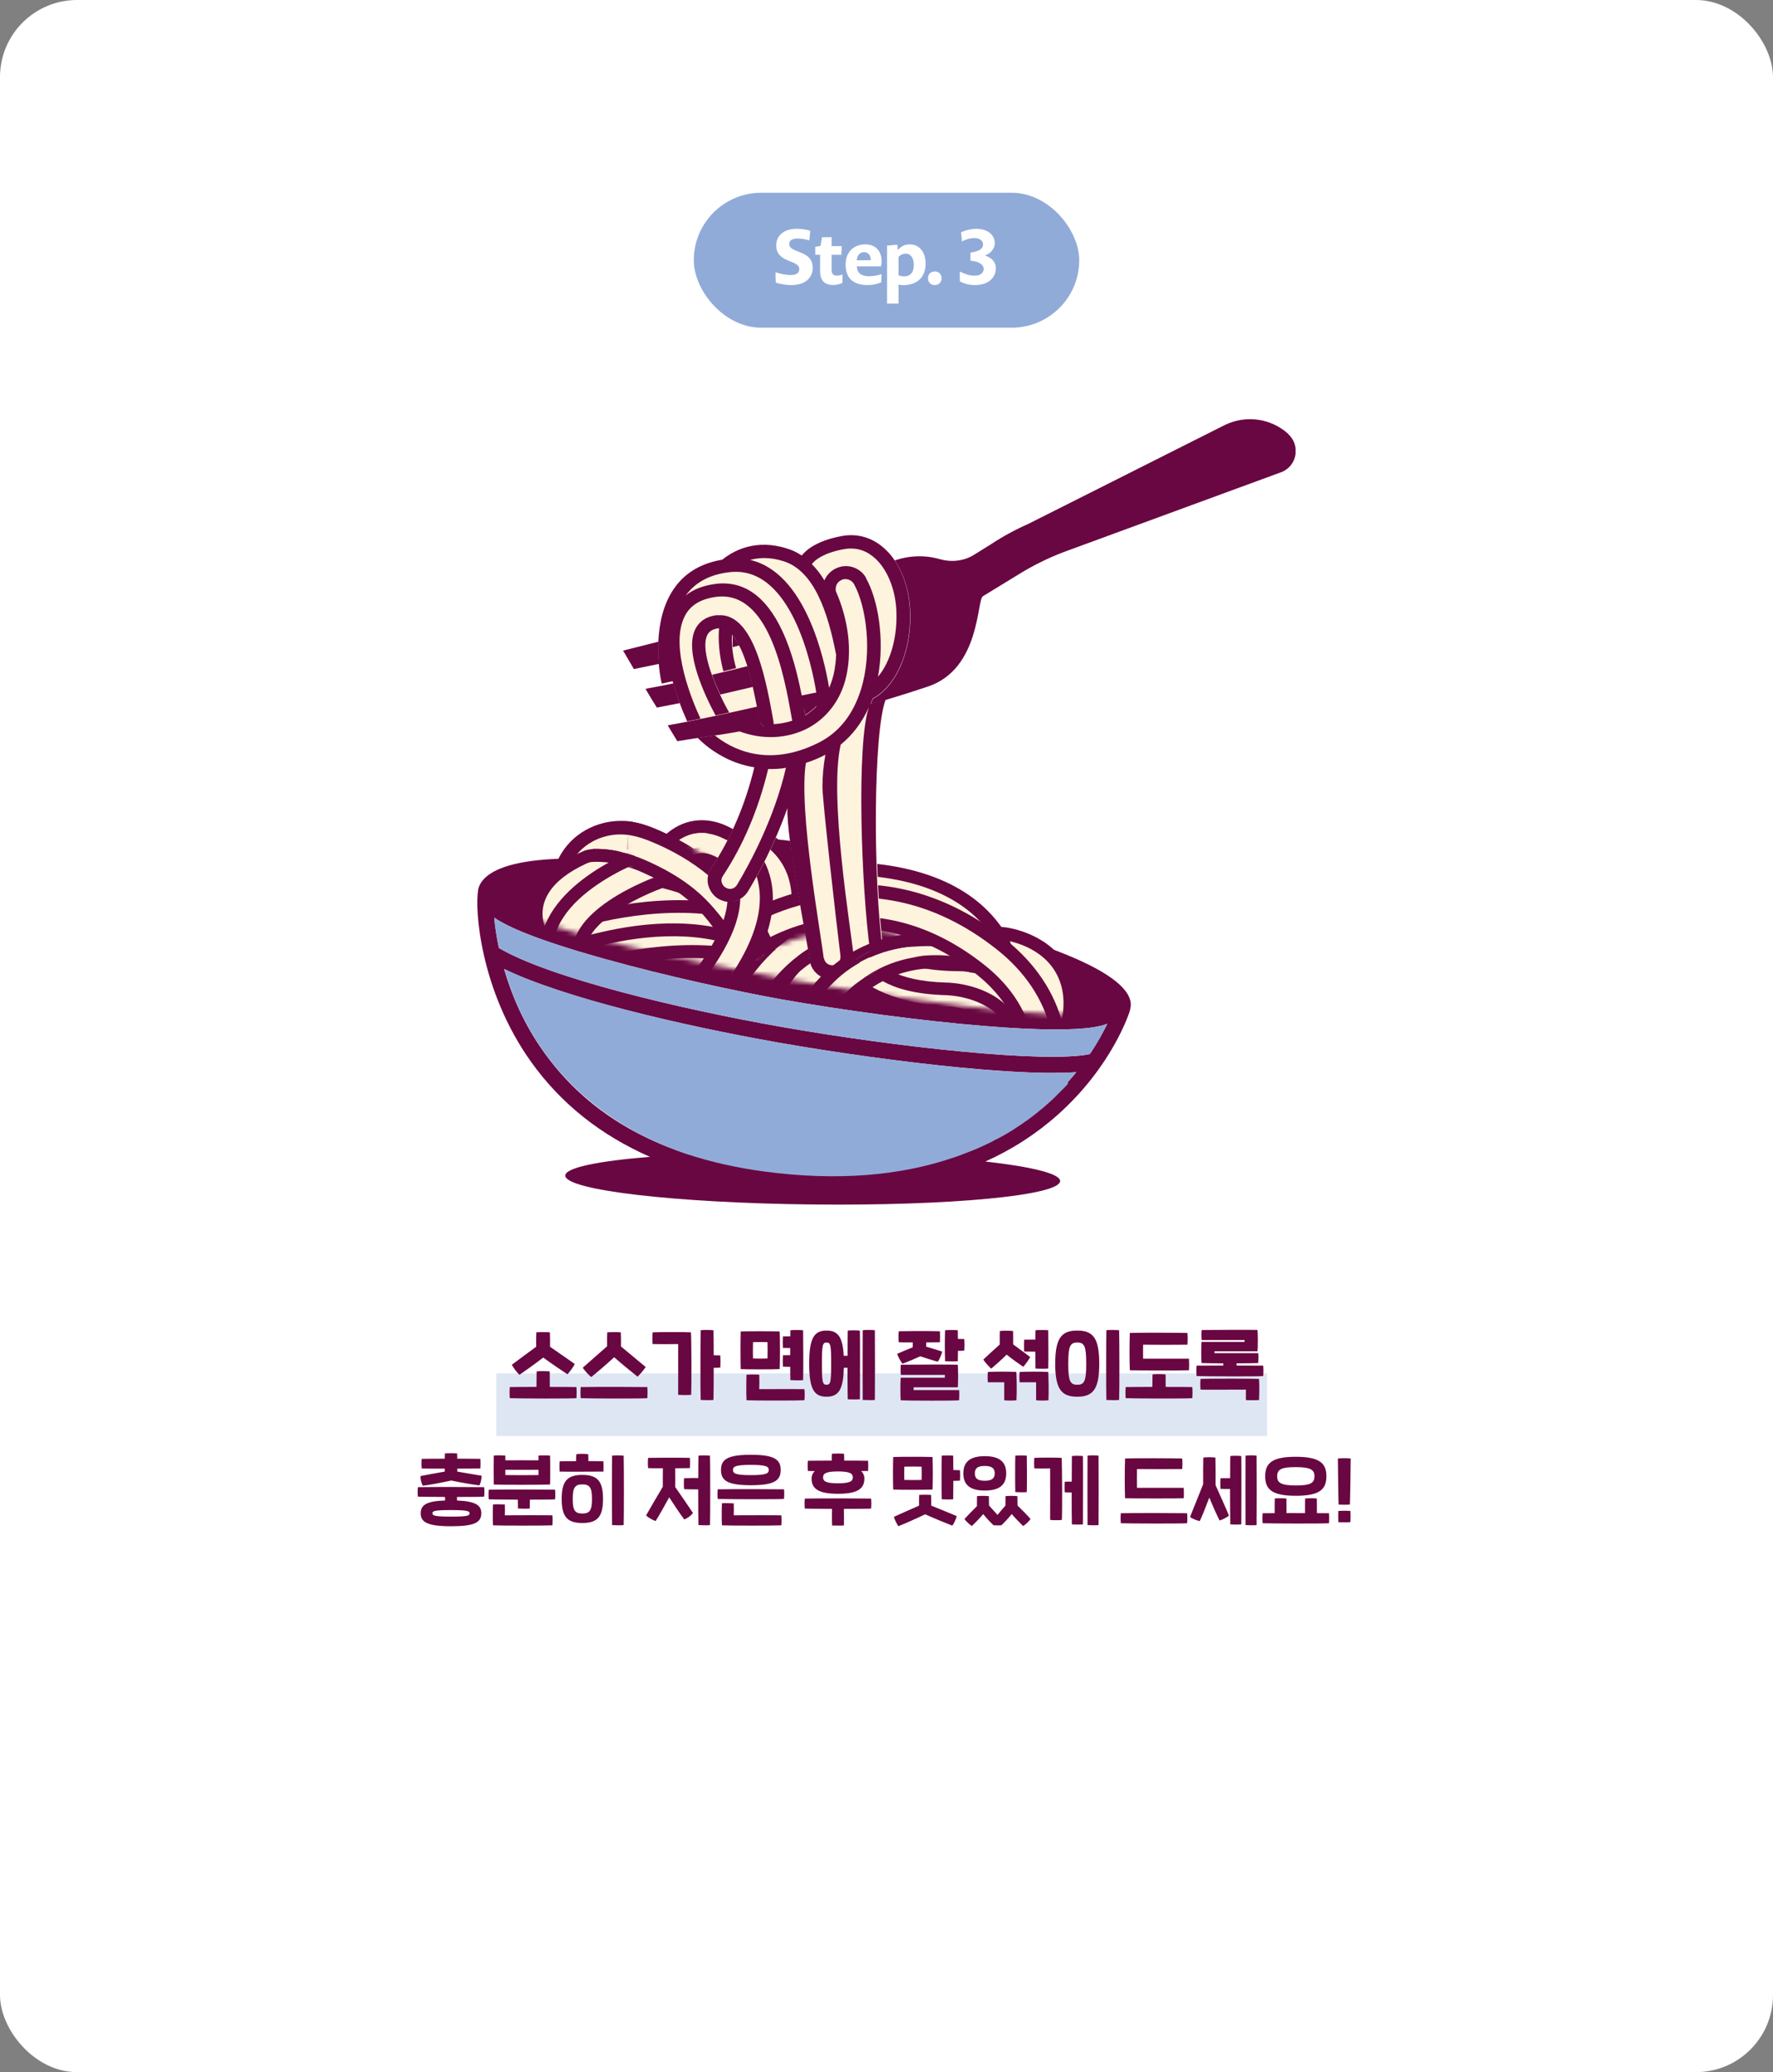 <?xml version="1.0" encoding="UTF-8"?> <svg xmlns="http://www.w3.org/2000/svg" width="368" height="430" viewBox="0 0 368 430" fill="none"><rect x="0" y="0" width="368" height="430" fill="#808080" stroke="none"/><rect width="368" height="430" rx="16" fill="white"></rect><rect x="144" y="40" width="80" height="28" rx="14" fill="#91ABD8"></rect><path d="M168.687 55.592C168.687 57.144 167.663 59.16 164.239 59.16C163.359 59.16 162.031 59.016 161.007 58.616L160.959 56.504C162.383 56.936 163.343 57.08 164.143 57.08C165.503 57.08 165.887 56.456 165.887 55.848C165.887 55.352 165.695 54.952 164.591 54.472L163.839 54.168C161.599 53.32 161.103 52.2 161.103 50.888C161.119 49.144 162.415 47.48 165.359 47.48C166.143 47.48 167.215 47.576 168.175 47.88L167.983 49.88C166.927 49.592 166.127 49.496 165.567 49.496C164.239 49.496 163.807 50.008 163.807 50.632C163.807 51.16 164.031 51.544 165.343 52.072L166.095 52.376C168.207 53.16 168.687 54.328 168.687 55.592ZM174.845 58.728C174.221 59 173.517 59.144 172.973 59.144C171.501 59.144 170.221 58.584 170.221 56.232V52.872H169.213V51.208L170.301 51.032L170.621 49.24L172.605 49.208V51.064H174.717L174.621 52.872H172.605V55.976C172.605 56.92 173.021 57.192 173.677 57.192C173.965 57.192 174.317 57.16 174.877 56.968L174.845 58.728ZM182.908 58.584C182.044 58.968 181.004 59.16 180.108 59.16C176.716 59.16 175.516 57.368 175.516 54.888C175.516 52.424 177.084 50.712 179.612 50.712C181.676 50.712 182.988 52.04 182.988 54.28C182.988 54.552 182.956 54.904 182.86 55.272H177.852C177.868 56.6 178.716 57.32 180.348 57.32C181.1 57.32 181.932 57.224 182.988 56.904L182.908 58.584ZM180.748 53.992C180.748 52.92 180.156 52.328 179.324 52.328C178.572 52.328 177.9 52.888 177.836 54.024L180.748 53.992ZM192.117 54.696C192.117 57.336 190.581 59.176 187.381 59.176C187.061 59.176 186.757 59.128 186.501 59.048V63H184.117V50.968L186.261 50.776L186.325 51.912C187.125 51 187.925 50.712 188.821 50.712C190.677 50.712 192.117 52.136 192.117 54.696ZM189.669 55.032C189.669 53.32 188.869 52.632 188.021 52.632C187.509 52.632 186.981 52.808 186.501 53.304V57.128C186.917 57.288 187.349 57.352 187.717 57.352C188.933 57.352 189.669 56.504 189.669 55.032ZM195.428 57.768C195.428 58.568 194.868 59.16 194.004 59.16C193.172 59.16 192.612 58.552 192.612 57.72C192.612 56.92 193.156 56.328 194.036 56.328C194.868 56.328 195.428 56.92 195.428 57.768ZM206.699 55.688C206.699 57.384 205.371 59.16 202.395 59.16C201.275 59.16 200.155 58.92 199.227 58.376L199.211 56.328C200.363 56.952 201.371 57.208 202.331 57.208C203.547 57.208 204.171 56.568 204.171 55.816C204.171 55.112 203.563 54.296 201.435 54.088V52.408C203.483 52.184 204.043 51.432 204.043 50.728C204.043 50.024 203.435 49.4 202.187 49.4C201.499 49.4 200.683 49.592 199.659 50.088L199.483 48.2C200.587 47.704 201.659 47.48 202.603 47.48C205.227 47.48 206.475 48.936 206.475 50.456C206.475 51.256 206.027 52.408 204.443 53.032C206.123 53.544 206.699 54.632 206.699 55.688Z" fill="white"></path><rect width="180" height="180" transform="translate(94 78)" fill="white"></rect><g clip-path="url(#clip0_0_7472)"><path d="M234.535 208.865C234.74 206.919 231.871 197.954 168.607 185.609C99.914 172.29 99.555 184.123 99.555 184.123C99.402 184.328 99.299 184.533 99.248 184.789C98.531 188.273 99.504 205.382 110.261 220.391C116.408 228.997 124.656 235.554 134.901 240.062C124.144 240.933 117.331 242.316 117.331 243.955C117.331 246.977 140.28 249.641 168.607 249.948C196.986 250.256 219.987 248.104 220.038 245.082C220.038 243.545 214.096 242.111 204.517 241.035C210.1 238.525 215.172 235.247 219.628 231.251C230.847 221.211 234.33 210.3 234.484 209.839C234.586 209.531 234.586 209.224 234.484 208.917L234.535 208.865ZM226.134 218.752C217.016 220.647 186.127 217.318 162.051 213.066C141.407 209.429 114.155 202.975 103.551 196.725C103.039 194.317 102.731 192.166 102.578 190.424C105.241 192.268 111.183 194.983 125.271 198.928C138.794 202.718 153.445 205.792 161.897 207.329C175.216 209.685 191.249 211.837 203.748 212.861C210.356 213.425 215.376 213.629 219.167 213.629C225.314 213.629 228.285 213.066 229.822 212.451C229.002 214.142 227.824 216.344 226.185 218.752H226.134ZM217.272 228.895C211.535 233.966 204.773 237.808 197.089 240.318C188.944 239.652 179.211 239.191 168.71 239.089C159.284 238.986 150.474 239.14 142.892 239.55C130.086 235.4 120.046 228.331 112.976 218.445C108.725 212.554 106.163 206.407 104.627 201.079C116.921 207.073 141.253 212.759 161.487 216.344C173.423 218.445 187.51 220.391 199.138 221.518C205.183 222.082 212.354 222.645 218.245 222.645C220.089 222.645 221.831 222.594 223.368 222.492C221.677 224.592 219.628 226.794 217.272 228.895Z" fill="#690742"></path><path d="M226.134 218.752C217.016 220.647 186.127 217.318 162.051 213.066C141.407 209.429 114.155 202.975 103.551 196.725C103.039 194.317 102.732 192.166 102.578 190.424C105.242 192.268 111.184 194.983 125.271 198.928C138.795 202.718 153.445 205.792 161.897 207.329C175.216 209.685 191.25 211.837 203.749 212.861C210.357 213.425 215.377 213.63 219.168 213.63C225.315 213.63 228.286 213.066 229.823 212.451C229.003 214.142 227.825 216.344 226.186 218.752H226.134Z" fill="#91ABD8"></path><path d="M221.525 224.694C221.935 224.233 222.294 223.823 222.704 223.362C222.96 223.055 223.216 222.799 223.421 222.491C221.884 222.594 220.142 222.645 218.298 222.645C212.356 222.645 205.184 222.133 199.191 221.518C187.563 220.391 173.476 218.445 161.54 216.344C141.306 212.759 116.974 207.021 104.68 201.079C106.216 206.458 108.778 212.554 113.029 218.445C114.259 220.186 115.591 221.774 117.025 223.362C117.025 223.362 117.128 223.465 117.179 223.516C118.306 224.745 119.535 225.924 120.765 227.051C120.969 227.204 121.174 227.409 121.379 227.563C121.789 227.921 122.25 228.331 122.711 228.69C122.967 228.895 123.223 229.1 123.479 229.304C123.889 229.612 124.299 229.97 124.76 230.278C125.016 230.483 125.272 230.688 125.58 230.892C126.041 231.2 126.502 231.507 126.912 231.814C127.168 231.968 127.424 232.173 127.68 232.327C128.346 232.737 128.961 233.146 129.627 233.556C129.883 233.71 130.088 233.812 130.344 233.966C130.907 234.273 131.471 234.632 132.034 234.939C132.342 235.093 132.7 235.298 133.007 235.452C133.468 235.656 133.93 235.913 134.339 236.117C134.698 236.271 135.056 236.476 135.466 236.63C135.927 236.835 136.337 237.04 136.798 237.244C137.157 237.398 137.567 237.552 137.976 237.757C138.437 237.962 138.898 238.115 139.411 238.32C139.769 238.474 140.179 238.627 140.538 238.781C141.204 239.037 141.87 239.242 142.587 239.498C147.556 241.138 152.985 242.367 158.825 243.135C173.578 245.082 186.794 244.057 198.064 240.164C198.32 240.062 198.576 240.011 198.832 239.908C199.089 239.806 199.396 239.703 199.652 239.601C199.908 239.498 200.164 239.396 200.42 239.293C200.677 239.191 200.933 239.089 201.24 238.986C201.496 238.884 201.752 238.781 202.008 238.679C202.265 238.576 202.521 238.474 202.777 238.371C203.084 238.218 203.392 238.115 203.699 237.962C204.006 237.808 204.365 237.654 204.672 237.501C204.979 237.347 205.338 237.193 205.645 237.04C205.85 236.937 206.055 236.835 206.311 236.681C206.567 236.527 206.875 236.374 207.131 236.271C207.336 236.169 207.541 236.015 207.797 235.913C208.053 235.759 208.36 235.605 208.617 235.452C208.821 235.349 209.026 235.195 209.231 235.093C209.539 234.888 209.846 234.734 210.153 234.529C210.307 234.427 210.461 234.325 210.614 234.222C211.075 233.915 211.485 233.659 211.946 233.351C212.1 233.249 212.202 233.198 212.305 233.095C212.612 232.89 212.919 232.634 213.278 232.429C213.432 232.327 213.585 232.173 213.739 232.071C214.046 231.866 214.303 231.661 214.559 231.456C214.712 231.353 214.866 231.2 215.02 231.097C215.327 230.892 215.583 230.636 215.891 230.38C216.044 230.278 216.147 230.175 216.3 230.073C216.71 229.714 217.12 229.356 217.53 228.997C217.991 228.587 218.452 228.177 218.913 227.716C218.964 227.665 219.067 227.614 219.118 227.512C219.528 227.102 219.937 226.692 220.347 226.282C220.398 226.231 220.45 226.18 220.552 226.077C220.962 225.667 221.372 225.258 221.73 224.797C221.73 224.797 221.73 224.797 221.782 224.745L221.525 224.694Z" fill="#91ABD8"></path><path d="M223.317 212.041C198.472 212.041 138.999 200.823 116.307 194.164C100.785 189.605 98.941 186.941 99.248 184.789C99.248 184.789 99.248 183.406 100.888 181.972C105.498 177.925 121.019 175.056 168.557 184.277C208.666 192.063 231.411 199.901 234.382 206.97C234.996 208.404 234.587 209.429 234.382 209.787C233.511 211.375 229.515 212.093 223.368 212.093L223.317 212.041ZM119.329 180.947C108.879 180.947 104.73 182.587 103.142 183.765C102.168 184.482 102.066 184.994 102.066 184.994C102.168 185.353 103.807 188.375 127.781 194.317C167.327 204.101 227.312 212.195 231.872 208.456C231.872 208.353 231.872 208.046 231.513 207.585C229.618 204.767 219.68 197.083 168.044 187.043C144.327 182.433 129.113 180.999 119.38 180.999L119.329 180.947Z" fill="#690742"></path><mask id="mask0_0_7472" style="mask-type:luminance" maskUnits="userSpaceOnUse" x="100" y="164" width="134" height="47"><path d="M233.1 209.071C229.514 216.857 99.35 194.42 100.63 184.943C100.63 184.943 104.37 154.208 172.756 167.527C243.96 181.358 233.151 209.071 233.151 209.071H233.1Z" fill="white"></path></mask><g mask="url(#mask0_0_7472)"><path d="M139.921 182.895C139.101 182.895 138.23 182.69 137.462 182.177C135.31 180.846 134.593 178.028 135.874 175.877C136.13 175.467 138.538 171.625 143.148 170.498C145.351 169.986 148.783 169.883 152.83 172.496C155.032 173.879 155.647 176.799 154.264 178.95C152.881 181.153 149.961 181.768 147.809 180.385C146.887 179.821 145.197 178.745 143.865 180.743C142.943 182.126 141.406 182.895 139.87 182.895H139.921Z" fill="#690742"></path><path d="M139.921 180.333C139.563 180.333 139.204 180.231 138.846 180.026C137.872 179.462 137.565 178.182 138.128 177.209C138.333 176.85 140.178 173.93 143.763 173.059C146.222 172.496 148.835 173.059 151.447 174.699C152.42 175.313 152.677 176.594 152.062 177.516C151.447 178.489 150.167 178.745 149.193 178.131C147.554 177.055 146.017 176.696 144.737 177.004C142.79 177.465 141.663 179.258 141.663 179.258C141.253 179.872 140.587 180.231 139.921 180.231V180.333Z" fill="#FEF3DD"></path><path d="M157.235 205.229C155.237 205.229 153.393 203.948 152.778 201.95C151.497 198.006 149.346 193.959 146.99 191.091C145.965 189.81 144.889 188.632 143.711 187.556C141.047 185.097 137.82 183.048 133.927 181.307C132.288 180.538 130.392 179.77 128.907 179.77C127.934 179.77 127.012 180.026 126.192 180.436C124.604 181.307 123.733 183.048 123.836 184.995C123.989 187.556 122.043 189.81 119.43 189.964C116.869 190.117 114.615 188.171 114.461 185.558C114.103 180.026 116.818 174.903 121.582 172.24C123.784 171.01 126.294 170.344 128.856 170.344C132.185 170.344 135.156 171.574 137.718 172.752C142.533 174.955 146.529 177.516 149.961 180.641C151.497 182.075 152.932 183.56 154.212 185.148C157.286 188.837 160.052 193.959 161.691 199.082C162.46 201.541 161.128 204.204 158.669 204.973C158.208 205.126 157.696 205.178 157.235 205.178V205.229Z" fill="#690742"></path><path d="M157.236 202.565C156.365 202.565 155.597 202.001 155.289 201.182C153.957 196.93 151.601 192.525 148.988 189.451C147.913 188.119 146.735 186.839 145.454 185.66C142.585 183.048 139.102 180.845 134.953 178.95C132.955 178.028 130.855 177.157 128.857 177.157C127.422 177.157 126.039 177.516 124.861 178.182C122.402 179.565 120.968 182.28 121.173 185.251C121.224 186.378 120.405 187.351 119.278 187.402C118.202 187.556 117.229 186.634 117.126 185.507C116.819 180.999 119.021 176.85 122.863 174.698C124.656 173.674 126.91 173.11 128.908 173.161C131.674 173.161 134.389 174.288 136.694 175.313C141.253 177.362 145.044 179.821 148.271 182.741C149.706 184.072 151.037 185.456 152.216 186.941C155.136 190.424 157.697 195.24 159.234 200.004C159.592 201.079 158.977 202.206 157.902 202.565C157.697 202.616 157.492 202.667 157.287 202.667L157.236 202.565Z" fill="#FEF3DD"></path><path d="M136.591 217.574C134.132 217.574 131.571 217.523 128.959 217.42C126.346 217.318 124.348 215.115 124.451 212.554C124.553 209.993 126.705 208.046 129.317 208.046C153.444 209.019 165.021 205.075 170.503 201.592C173.166 199.901 174.652 196.93 174.447 193.652C174.242 190.271 172.398 187.351 169.427 185.865C151.395 176.952 121.326 195.444 111.235 203.333C109.186 204.921 106.266 204.563 104.626 202.514C103.038 200.465 103.397 197.545 105.446 195.906C107.136 194.625 146.631 164.094 173.576 177.464C179.518 180.384 183.463 186.429 183.821 193.139C184.18 199.85 181.106 205.946 175.574 209.48C167.173 214.859 154.059 217.574 136.591 217.574Z" fill="#690742"></path><path d="M136.641 214.91C134.182 214.91 131.672 214.859 129.059 214.757C127.932 214.757 127.062 213.783 127.113 212.657C127.113 211.53 128.24 210.71 129.213 210.71C149.191 211.53 163.534 209.224 171.935 203.846C175.419 201.643 177.365 197.75 177.109 193.498C176.853 189.144 174.445 185.404 170.603 183.458C147.398 171.983 109.952 200.875 109.594 201.182C108.723 201.899 107.442 201.694 106.776 200.823C106.11 199.953 106.264 198.672 107.135 198.006C108.774 196.725 146.988 167.219 172.448 179.821C177.621 182.382 180.9 187.402 181.207 193.242C181.514 198.979 178.902 204.204 174.189 207.227C166.198 212.349 153.648 214.91 136.692 214.91H136.641Z" fill="#FEF3DD"></path><path d="M153.394 196.162C152.626 196.162 151.909 195.752 151.55 195.035C146.172 184.533 124.554 185.814 124.35 185.814C123.274 185.814 122.249 185.046 122.147 183.867C122.096 182.741 122.915 181.767 124.042 181.665C125.015 181.665 148.579 180.179 155.187 193.088C155.7 194.113 155.29 195.342 154.317 195.854C154.009 196.008 153.702 196.059 153.394 196.059V196.162Z" fill="#FEF3DD"></path><path d="M148.27 199.184C147.246 199.184 146.17 198.826 145.299 198.109C135.976 190.476 120.506 192.679 120.353 192.679C117.791 193.089 115.384 191.347 114.974 188.786C114.564 186.224 116.306 183.817 118.867 183.407C119.687 183.304 138.486 180.436 151.19 190.835C153.188 192.474 153.495 195.445 151.856 197.443C150.934 198.57 149.602 199.184 148.219 199.184H148.27Z" fill="#690742"></path><path d="M153.392 198.774C151.702 198.774 150.062 197.852 149.192 196.213C145.401 188.836 129.675 188.068 124.501 188.427C121.991 188.529 119.686 186.634 119.532 184.072C119.378 181.511 121.325 179.257 123.886 179.104C126.55 178.95 150.319 177.772 157.541 191.961C158.72 194.266 157.798 197.084 155.492 198.262C154.826 198.621 154.058 198.774 153.341 198.774H153.392Z" fill="#690742"></path><path d="M148.27 199.184C147.246 199.184 146.17 198.826 145.299 198.109C135.976 190.476 120.506 192.679 120.353 192.679C117.791 193.089 115.384 191.347 114.974 188.786C114.564 186.224 116.306 183.817 118.867 183.407C119.687 183.304 138.486 180.436 151.19 190.835C153.188 192.474 153.495 195.445 151.856 197.443C150.934 198.57 149.602 199.184 148.219 199.184H148.27Z" fill="#FEF3DD"></path><path d="M217.168 219.982C216.605 219.982 216.041 219.879 215.529 219.674C213.122 218.752 211.892 216.037 212.814 213.63C213.788 211.017 214.658 207.38 213.224 205.024C211.738 202.668 208.204 201.797 206.923 201.643C198.573 200.414 193.144 197.801 190.531 193.805C188.789 191.091 188.687 188.273 189.199 186.531C189.916 184.021 192.478 182.587 194.988 183.304C197.293 183.97 198.727 186.275 198.317 188.58C198.573 189.195 200.674 191.295 208.05 192.371C208.716 192.371 216.963 193.344 221.164 200.004C223.981 204.512 224.135 210.249 221.625 216.959C220.908 218.855 219.115 219.982 217.22 219.982H217.168Z" fill="#690742"></path><path d="M217.168 217.318C217.168 217.318 216.707 217.318 216.451 217.165C215.427 216.755 214.863 215.628 215.273 214.552C217.015 209.891 217.066 206.202 215.427 203.59C212.917 199.594 207.179 199.031 207.128 198.979C199.7 197.904 194.885 195.65 192.734 192.32C191.043 189.759 191.658 187.454 191.709 187.198C192.017 186.122 193.144 185.507 194.219 185.814C195.295 186.122 195.91 187.198 195.654 188.273C195.654 188.376 195.5 189.195 196.268 190.271C197.139 191.552 199.803 193.806 207.692 194.984C207.896 194.984 215.324 195.701 218.91 201.438C221.266 205.229 221.369 210.095 219.115 215.986C218.808 216.806 218.039 217.267 217.22 217.267L217.168 217.318Z" fill="#FEF3DD"></path><path d="M104.319 205.383C102.629 205.383 100.989 204.461 100.17 202.873C98.992 200.567 99.862 197.75 102.116 196.521C103.602 195.752 138.896 177.516 166.302 193.037C168.556 194.318 169.324 197.186 168.095 199.44C166.814 201.694 163.946 202.514 161.692 201.233C138.794 188.273 106.778 204.717 106.47 204.87C105.753 205.229 105.036 205.383 104.319 205.383Z" fill="#690742"></path><path d="M104.317 202.667C103.6 202.667 102.883 202.258 102.524 201.592C102.012 200.618 102.371 199.389 103.395 198.877C104.83 198.108 138.895 180.538 165.02 195.342C165.993 195.906 166.352 197.135 165.788 198.108C165.225 199.082 163.995 199.389 163.022 198.877C138.792 185.148 105.598 202.309 105.239 202.463C104.932 202.616 104.625 202.667 104.317 202.667Z" fill="#FEF3DD"></path><path d="M109.133 208.661C106.982 208.661 105.035 207.175 104.574 204.973C104.165 203.128 104.933 201.233 106.418 200.157C108.98 198.313 138.947 184.533 159.027 196.367C161.281 197.698 161.998 200.567 160.666 202.77C159.335 204.973 156.466 205.741 154.263 204.409C138.537 195.137 113.488 206.97 111.746 207.841C111.234 208.148 110.67 208.405 110.055 208.507C109.748 208.558 109.441 208.61 109.185 208.61L109.133 208.661Z" fill="#690742"></path><path d="M109.134 205.997C108.212 205.997 107.392 205.331 107.187 204.409C107.034 203.641 107.341 202.77 108.007 202.309C110.107 200.772 138.947 187.607 157.696 198.672C158.669 199.235 158.976 200.465 158.413 201.438C157.85 202.411 156.62 202.719 155.647 202.155C138.435 191.961 111.746 204.921 110.363 205.587C110.158 205.741 109.851 205.895 109.595 205.946C109.441 205.946 109.339 205.946 109.185 205.946L109.134 205.997Z" fill="#FEF3DD"></path><path d="M107.033 214.706C105.343 214.706 103.703 213.784 102.884 212.196C101.654 209.891 102.576 207.073 104.83 205.844C106.316 205.075 141.662 186.839 169.016 202.36C171.27 203.641 172.038 206.51 170.809 208.764C169.58 211.018 166.66 211.837 164.406 210.557C141.405 197.545 109.492 214.04 109.184 214.194C108.467 214.552 107.75 214.757 106.982 214.757L107.033 214.706Z" fill="#690742"></path><path d="M107.032 212.042C106.315 212.042 105.598 211.632 105.239 210.966C104.727 209.993 105.086 208.764 106.11 208.251C107.544 207.483 141.61 189.912 167.735 204.717C168.708 205.28 169.066 206.51 168.503 207.483C167.94 208.456 166.71 208.764 165.737 208.251C141.507 194.523 108.313 211.683 107.954 211.837C107.647 211.991 107.34 212.042 107.032 212.042Z" fill="#FEF3DD"></path><path d="M200.213 233.454C199.649 233.454 199.086 233.352 198.573 233.147C196.166 232.225 194.936 229.51 195.859 227.102C196.524 225.36 196.473 224.285 196.268 223.926C196.012 223.465 194.936 223.107 194.322 223.004C176.239 222.184 169.272 214.296 168.555 213.374C166.916 211.376 167.223 208.405 169.221 206.766C171.219 205.126 174.139 205.434 175.778 207.38C175.983 207.636 181.157 213.015 195.039 213.63C195.859 213.681 201.34 214.296 204.208 218.906C205.54 221.057 206.718 224.797 204.618 230.381C203.901 232.276 202.108 233.403 200.213 233.403V233.454Z" fill="#690742"></path><path d="M200.215 230.791C200.215 230.791 199.703 230.791 199.498 230.637C198.422 230.227 197.91 229.049 198.32 227.973C199.242 225.566 199.293 223.721 198.525 222.492C197.398 220.648 194.683 220.341 194.631 220.341C177.215 219.572 170.863 211.991 170.607 211.683C169.889 210.813 170.043 209.532 170.914 208.764C171.785 208.046 173.065 208.149 173.783 209.02C173.834 209.122 179.469 215.525 194.939 216.191C195.195 216.191 199.754 216.652 202.008 220.238C203.494 222.646 203.596 225.719 202.213 229.408C201.906 230.227 201.137 230.739 200.266 230.739L200.215 230.791Z" fill="#FEF3DD"></path><path d="M211.997 221.621C209.487 221.621 207.386 219.623 207.335 217.062C207.028 208.559 200.42 208.303 199.088 208.303C183.054 208.149 177.368 201.951 176.805 201.285C175.114 199.287 175.422 196.367 177.368 194.677C179.315 193.037 182.183 193.242 183.874 195.138C184.13 195.394 188.023 198.826 199.037 198.928C206.003 198.928 216.3 203.436 216.71 216.755C216.812 219.316 214.763 221.519 212.202 221.621C212.15 221.621 212.099 221.621 212.048 221.621H211.997Z" fill="#690742"></path><path d="M211.994 219.008C210.867 219.008 209.996 218.137 209.945 217.01C209.586 205.638 199.444 205.69 198.983 205.69C183.922 205.536 178.953 199.85 178.748 199.594C178.031 198.723 178.134 197.442 179.005 196.674C179.875 195.957 181.156 196.059 181.873 196.879C181.976 196.981 186.176 201.438 198.931 201.54C199.034 201.54 199.085 201.54 199.187 201.54C204.259 201.54 213.633 204.716 213.992 216.806C213.992 217.933 213.121 218.906 211.994 218.957H211.943L211.994 219.008Z" fill="#FEF3DD"></path><path d="M207.998 225.514C207.742 225.514 207.486 225.514 207.178 225.463C204.617 225.053 202.927 222.594 203.336 220.033C203.849 217.164 202.926 216.089 202.619 215.73C201.031 213.783 197.292 213.271 196.113 213.22C178.85 212.759 174.701 205.126 174.035 203.59C173.011 201.233 174.086 198.467 176.494 197.442C178.799 196.418 181.412 197.442 182.539 199.645C182.795 200.004 185.561 203.59 196.37 203.897C197.189 203.897 205.232 204.153 209.893 209.737C211.686 211.888 213.633 215.73 212.659 221.621C212.25 223.926 210.303 225.514 208.049 225.514H207.998Z" fill="#690742"></path><path d="M207.999 222.851C207.999 222.851 207.743 222.851 207.64 222.851C206.513 222.646 205.745 221.57 205.95 220.494C206.411 217.779 206.001 215.679 204.669 214.091C201.954 210.813 196.217 210.659 196.166 210.659C180.183 210.198 176.751 203.385 176.444 202.617C175.983 201.592 176.444 200.363 177.519 199.902C178.544 199.441 179.722 199.902 180.183 200.926C180.286 201.131 183.103 206.151 196.268 206.51C196.524 206.51 203.849 206.663 207.845 211.427C209.945 213.989 210.714 217.267 209.996 221.211C209.843 222.236 208.972 222.902 207.947 222.902L207.999 222.851Z" fill="#FEF3DD"></path><path d="M202.467 228.69C201.903 228.69 201.34 228.588 200.827 228.383C198.42 227.461 197.19 224.746 198.112 222.338C198.778 220.597 198.727 219.521 198.522 219.162C198.266 218.701 197.19 218.343 196.576 218.24C178.493 217.421 171.526 209.532 170.809 208.61C169.17 206.612 169.477 203.641 171.475 202.002C173.473 200.363 176.393 200.67 178.032 202.617C178.237 202.873 183.411 208.251 197.293 208.866C198.112 208.917 203.594 209.532 206.462 214.142C207.794 216.294 208.972 220.033 206.872 225.617C206.155 227.512 204.362 228.639 202.467 228.639V228.69Z" fill="#690742"></path><path d="M202.469 226.026C202.469 226.026 201.957 226.026 201.752 225.873C200.676 225.463 200.164 224.285 200.574 223.209C201.496 220.801 201.547 218.957 200.779 217.728C199.652 215.884 196.937 215.576 196.885 215.576C179.469 214.808 173.117 207.227 172.861 206.919C172.143 206.048 172.297 204.768 173.168 203.999C174.039 203.282 175.319 203.385 176.037 204.307C176.19 204.46 181.774 210.812 197.193 211.478C197.449 211.478 202.008 211.939 204.262 215.525C205.747 217.933 205.85 221.006 204.467 224.695C204.159 225.514 203.391 226.026 202.52 226.026H202.469Z" fill="#FEF3DD"></path><path d="M166.661 220.34C166.098 220.34 165.534 220.238 164.971 220.033C162.563 219.111 161.334 216.396 162.256 213.988C165.995 204.102 179.468 186.941 203.595 192.679C206.105 193.293 207.693 195.803 207.078 198.313C206.464 200.823 203.954 202.36 201.444 201.797C179.365 196.52 171.374 216.447 171.067 217.318C170.35 219.162 168.557 220.34 166.661 220.34Z" fill="#690742"></path><path d="M166.661 217.677C166.661 217.677 166.149 217.677 165.944 217.523C164.868 217.113 164.356 215.935 164.766 214.859C164.868 214.603 175.165 188.581 203.031 195.189C204.158 195.445 204.824 196.572 204.568 197.648C204.312 198.774 203.185 199.44 202.109 199.184C177.726 193.396 169.018 215.372 168.659 216.294C168.352 217.113 167.583 217.626 166.712 217.626L166.661 217.677Z" fill="#FEF3DD"></path><path d="M160.411 219.623C159.95 219.623 159.489 219.572 159.028 219.418C156.569 218.65 155.186 216.037 155.955 213.579C159.387 202.514 173.115 182.843 200.675 187.658C203.236 188.119 204.926 190.527 204.516 193.088C204.055 195.65 201.648 197.34 199.087 196.93C172.859 192.371 165.226 215.423 164.919 216.396C164.304 218.394 162.46 219.674 160.462 219.674L160.411 219.623Z" fill="#690742"></path><path d="M160.412 217.011C160.412 217.011 160.003 217.011 159.798 216.908C158.722 216.55 158.107 215.423 158.466 214.347C158.568 214.04 168.045 184.585 200.215 190.22C201.342 190.425 202.059 191.5 201.905 192.576C201.7 193.703 200.625 194.42 199.549 194.266C170.965 189.298 162.769 214.501 162.41 215.576C162.154 216.447 161.334 217.011 160.464 217.011H160.412Z" fill="#FEF3DD"></path><path d="M205.234 201.745C203.595 201.745 202.007 200.875 201.136 199.338C191.864 182.843 159.848 189.605 159.541 189.656C157.031 190.22 154.521 188.58 153.957 186.07C153.394 183.56 154.982 181.05 157.543 180.487C159.131 180.128 196.679 172.188 209.332 194.728C210.613 196.981 209.793 199.85 207.539 201.131C206.822 201.541 206.002 201.745 205.234 201.745Z" fill="#690742"></path><path d="M205.232 199.133C204.515 199.133 203.798 198.774 203.439 198.108C193.194 179.923 159.334 187.095 158.976 187.146C157.849 187.351 156.773 186.685 156.517 185.558C156.261 184.431 156.978 183.355 158.105 183.099C159.642 182.792 195.346 175.21 207.025 196.059C207.589 197.033 207.23 198.313 206.257 198.877C205.95 199.03 205.591 199.133 205.232 199.133Z" fill="#FEF3DD"></path><path d="M150.781 213.886C149.705 213.886 148.578 213.476 147.707 212.708C145.761 211.017 145.556 208.046 147.246 206.1C157.389 194.472 158.004 187.915 157.491 185.046C156.928 181.973 154.674 180.743 154.572 180.692C152.318 179.514 151.396 176.696 152.523 174.442C153.65 172.137 156.365 171.164 158.67 172.291C159.336 172.598 165.073 175.518 166.661 182.997C168.351 191.142 164.202 200.977 154.315 212.298C153.393 213.374 152.113 213.886 150.781 213.886Z" fill="#690742"></path><path d="M150.78 211.273C150.319 211.273 149.806 211.12 149.448 210.761C148.577 209.993 148.526 208.712 149.243 207.841C159.642 195.906 160.871 188.529 160.052 184.431C159.181 180.128 155.902 178.438 155.749 178.387C154.724 177.874 154.314 176.645 154.775 175.62C155.288 174.596 156.466 174.186 157.49 174.647C157.695 174.75 162.715 177.157 163.996 183.509C165.533 190.783 161.588 199.901 152.265 210.556C151.856 211.017 151.292 211.273 150.729 211.273H150.78Z" fill="#FEF3DD"></path><path d="M215.222 229.51C214.556 229.51 213.89 229.356 213.224 229.049C210.868 227.973 209.843 225.156 210.97 222.799C211.995 220.597 212.148 217.933 211.431 214.911C210.048 209.02 205.95 204.819 202.774 202.258C179.722 183.919 159.232 197.648 158.361 198.262C156.21 199.748 153.341 199.184 151.856 197.084C150.37 194.933 150.882 192.064 153.034 190.578C153.29 190.374 179.979 172.188 208.665 194.933C214.863 199.85 219.013 206.049 220.601 212.759C221.83 217.882 221.471 222.594 219.525 226.795C218.705 228.485 217.015 229.51 215.273 229.51H215.222Z" fill="#690742"></path><path d="M215.221 226.897C214.914 226.897 214.658 226.846 214.35 226.692C213.326 226.231 212.865 225.002 213.377 223.977C214.658 221.211 214.863 217.984 213.992 214.398C212.404 207.79 207.896 203.077 204.413 200.311C179.773 180.692 157.797 195.547 156.875 196.213C155.953 196.879 154.673 196.623 154.007 195.701C153.341 194.779 153.597 193.498 154.519 192.832C154.775 192.679 179.876 175.569 206.974 197.084C212.711 201.643 216.502 207.329 217.987 213.425C219.063 217.984 218.756 222.082 217.065 225.719C216.707 226.487 215.99 226.897 215.221 226.897Z" fill="#FEF3DD"></path><path d="M115.641 197.391C114.155 197.391 112.67 196.725 111.748 195.445C110.313 193.498 109.135 189.912 110.57 186.07C112.619 180.384 119.278 176.235 130.957 173.418C133.467 172.803 136.029 174.34 136.643 176.85C137.258 179.36 135.721 181.921 133.211 182.536C121.686 185.302 119.79 188.58 119.483 189.195C119.329 189.502 119.329 189.81 119.483 190.066C121.02 192.166 120.507 194.984 118.458 196.52C117.639 197.135 116.665 197.391 115.743 197.391H115.641Z" fill="#690742"></path><path d="M115.539 194.676C114.924 194.676 114.31 194.42 113.9 193.857C113.08 192.73 111.953 190.015 113.08 186.941C114.822 182.177 121.02 178.489 131.573 175.928C132.649 175.672 133.776 176.338 134.083 177.464C134.339 178.591 133.673 179.667 132.546 179.975C120.662 182.843 117.691 186.429 116.973 188.324C116.308 190.066 117.178 191.449 117.23 191.5C117.844 192.422 117.639 193.703 116.717 194.369C116.359 194.625 115.949 194.779 115.488 194.779L115.539 194.676Z" fill="#FEF3DD"></path><path d="M117.33 205.178C115.383 205.178 113.539 203.948 112.873 201.951C108.417 188.427 124.092 179.002 134.029 175.569C136.488 174.699 139.152 176.03 139.972 178.438C140.842 180.897 139.51 183.561 137.103 184.431C136.898 184.483 119.174 191.091 121.786 199.031C122.606 201.49 121.274 204.153 118.815 204.973C118.303 205.127 117.842 205.229 117.33 205.229V205.178Z" fill="#690742"></path><path d="M117.331 202.565C116.46 202.565 115.641 202.002 115.385 201.131C110.621 186.634 133.877 178.387 134.902 178.028C135.977 177.67 137.156 178.233 137.514 179.309C137.873 180.385 137.309 181.563 136.234 181.921C136.029 181.973 115.795 189.195 119.278 199.85C119.636 200.926 119.022 202.104 117.946 202.463C117.741 202.514 117.536 202.565 117.28 202.565H117.331Z" fill="#FEF3DD"></path><mask id="mask1_0_7472" style="mask-type:luminance" maskUnits="userSpaceOnUse" x="129" y="169" width="41" height="40"><path d="M129.777 169.115L130.392 184.79L155.902 208.354L169.836 202.616L146.016 172.547L129.777 169.115Z" fill="white"></path></mask><g mask="url(#mask1_0_7472)"><path d="M157.235 205.229C155.237 205.229 153.393 203.948 152.778 201.95C151.497 198.006 149.346 193.959 146.99 191.091C145.965 189.81 144.889 188.632 143.711 187.556C141.047 185.097 137.82 183.048 133.927 181.307C132.288 180.538 130.392 179.77 128.907 179.77C127.934 179.77 127.012 180.026 126.192 180.436C124.604 181.307 123.733 183.048 123.836 184.995C123.989 187.556 122.043 189.81 119.43 189.964C116.869 190.117 114.615 188.171 114.461 185.558C114.103 180.026 116.818 174.903 121.582 172.24C123.784 171.01 126.294 170.344 128.856 170.344C132.185 170.344 135.156 171.574 137.718 172.752C142.533 174.955 146.529 177.516 149.961 180.641C151.497 182.075 152.932 183.56 154.212 185.148C157.286 188.837 160.052 193.959 161.691 199.082C162.46 201.541 161.128 204.204 158.669 204.973C158.208 205.126 157.696 205.178 157.235 205.178V205.229Z" fill="#690742"></path><path d="M157.236 202.565C156.365 202.565 155.597 202.001 155.289 201.182C153.957 196.93 151.601 192.525 148.988 189.451C147.913 188.119 146.735 186.839 145.454 185.66C142.585 183.048 139.102 180.845 134.953 178.95C132.955 178.028 130.855 177.157 128.857 177.157C127.422 177.157 126.039 177.516 124.861 178.182C122.402 179.565 120.968 182.28 121.173 185.251C121.224 186.378 120.405 187.351 119.278 187.402C118.202 187.556 117.229 186.634 117.126 185.507C116.819 180.999 119.021 176.85 122.863 174.698C124.656 173.674 126.91 173.11 128.908 173.161C131.674 173.161 134.389 174.288 136.694 175.313C141.253 177.362 145.044 179.821 148.271 182.741C149.706 184.072 151.037 185.456 152.216 186.941C155.136 190.424 157.697 195.24 159.234 200.004C159.592 201.079 158.977 202.206 157.902 202.565C157.697 202.616 157.492 202.667 157.287 202.667L157.236 202.565Z" fill="#FEF3DD"></path></g><path d="M121.633 176.235C121.633 176.235 126.397 175.774 130.085 177.157L130.29 173.264C130.29 173.264 125.014 174.135 124.86 174.186C124.706 174.237 121.633 176.235 121.633 176.235Z" fill="#FEF3DD"></path><path d="M121.324 176.491C121.324 176.491 122.246 176.235 123.066 176.184L122.554 175.313L121.427 176.235L121.324 176.491Z" fill="#FEF3DD"></path><path d="M122.145 178.95C122.145 178.95 125.782 178.335 130.239 179.974L131.775 177.618C131.775 177.618 127.114 175.928 123.016 176.184L122.094 178.95H122.145Z" fill="#690742"></path><path d="M144.172 213.681C143.096 213.681 141.969 213.271 141.098 212.503C139.151 210.812 138.947 207.841 140.637 205.895C150.78 194.267 151.394 187.71 150.882 184.841C150.319 181.768 148.065 180.538 147.962 180.487C145.708 179.309 144.786 176.491 145.913 174.237C147.04 171.932 149.755 171.01 152.06 172.086C152.726 172.393 158.463 175.313 160.051 182.792C161.742 190.937 157.593 200.772 147.706 212.093C146.784 213.169 145.503 213.681 144.172 213.681Z" fill="#690742"></path><path d="M144.17 211.018C143.709 211.018 143.197 210.864 142.839 210.505C141.968 209.737 141.916 208.456 142.634 207.585C153.032 195.65 154.262 188.273 153.442 184.175C152.571 179.821 149.293 178.182 149.139 178.079C148.115 177.567 147.705 176.338 148.166 175.313C148.678 174.289 149.856 173.879 150.881 174.34C151.086 174.442 156.106 176.85 157.387 183.202C158.923 190.476 154.979 199.594 145.656 210.249C145.246 210.71 144.683 210.966 144.119 210.966L144.17 211.018Z" fill="#FEF3DD"></path><mask id="mask2_0_7472" style="mask-type:luminance" maskUnits="userSpaceOnUse" x="141" y="171" width="12" height="8"><path d="M152.009 173.828L148.065 178.848L144.069 176.133L141.969 171.984L148.218 171.728L152.009 173.828Z" fill="white"></path></mask><g mask="url(#mask2_0_7472)"><path d="M139.921 180.333C139.562 180.333 139.204 180.231 138.896 180.026C137.923 179.462 137.616 178.182 138.179 177.209C138.282 177.055 140.382 173.571 144.48 172.957C146.734 172.649 149.09 173.213 151.498 174.75C152.471 175.364 152.727 176.645 152.113 177.618C151.498 178.592 150.217 178.848 149.295 178.233C147.758 177.26 146.375 176.85 145.146 177.055C142.994 177.362 141.765 179.36 141.765 179.36C141.355 180.026 140.689 180.384 139.972 180.384L139.921 180.333Z" fill="#FEF3DD"></path></g><mask id="mask3_0_7472" style="mask-type:luminance" maskUnits="userSpaceOnUse" x="121" y="198" width="40" height="19"><path d="M160.157 205.075C160.157 205.075 155.956 212.042 155.137 216.243L125.323 210.505L121.84 201.797L128.909 198.467L147.555 200.055L160.157 205.075Z" fill="white"></path></mask><g mask="url(#mask3_0_7472)"><path d="M110.982 218.394C108.83 218.394 106.935 216.908 106.423 214.757C106.013 212.913 106.73 211.017 108.216 209.891C110.777 207.995 140.641 194.164 160.824 206.1C163.078 207.432 163.795 210.3 162.463 212.503C161.132 214.757 158.263 215.474 156.06 214.142C140.334 204.87 115.285 216.704 113.543 217.574C113.031 217.882 112.518 218.138 111.904 218.24C111.596 218.292 111.289 218.343 110.982 218.343V218.394Z" fill="#690742"></path><path d="M110.981 215.73C110.059 215.73 109.239 215.115 109.034 214.142C108.829 213.374 109.188 212.503 109.854 212.042C111.954 210.505 140.692 197.289 159.543 208.405C160.516 208.968 160.823 210.198 160.26 211.171C159.696 212.144 158.467 212.452 157.494 211.888C140.282 201.746 113.593 214.654 112.21 215.32C112.005 215.474 111.749 215.576 111.442 215.679C111.288 215.679 111.186 215.679 111.032 215.679L110.981 215.73Z" fill="#FEF3DD"></path></g><mask id="mask4_0_7472" style="mask-type:luminance" maskUnits="userSpaceOnUse" x="146" y="192" width="42" height="24"><path d="M155.442 199.184C155.442 199.184 169.426 189.759 187.202 193.959L155.852 215.064L146.836 211.12L155.442 199.184Z" fill="white"></path></mask><g mask="url(#mask4_0_7472)"><path d="M152.267 218.343C151.806 218.343 151.345 218.292 150.884 218.138C148.425 217.37 147.042 214.757 147.81 212.298C151.242 201.234 165.022 181.563 192.53 186.378C195.091 186.839 196.782 189.247 196.372 191.808C195.911 194.369 193.503 196.06 190.942 195.65C164.715 191.091 157.082 214.142 156.775 215.116C156.16 217.113 154.316 218.394 152.318 218.394L152.267 218.343Z" fill="#690742"></path><path d="M152.268 215.73C152.268 215.73 151.858 215.73 151.653 215.628C150.577 215.269 149.963 214.142 150.321 213.067C150.424 212.759 159.9 183.305 192.07 188.939C193.197 189.144 193.914 190.22 193.761 191.296C193.556 192.423 192.48 193.14 191.404 192.986C162.82 188.017 154.624 213.22 154.266 214.296C154.01 215.167 153.19 215.73 152.319 215.73H152.268Z" fill="#FEF3DD"></path></g><path d="M157.646 196.572L156.109 199.594L160.054 197.084L157.646 196.572Z" fill="#690742"></path></g><path d="M183.41 197.494C181.31 182.331 181.412 151.698 183.974 145.141C182.898 145.448 181.822 145.756 180.695 146.063C180.849 145.704 181.003 145.346 181.105 144.987C186.228 142.221 189.404 134.435 188.84 126.085C188.584 122.346 187.457 118.913 185.664 116.25C184.845 115.02 183.871 113.996 182.795 113.176C180.388 111.332 177.519 110.666 174.497 111.281C169.733 112.203 167.479 113.945 166.403 115.276C165.481 114.662 164.457 114.149 163.381 113.842C156.875 111.742 152.265 114.252 149.909 116.147C145.606 116.864 142.225 118.811 139.971 122.038C137.614 125.368 136.795 129.517 136.641 133.205C136.59 134.896 136.641 136.484 136.744 137.816C136.897 139.609 137.153 141.094 137.358 141.863C137.819 141.76 138.28 141.658 138.69 141.555C138.998 141.504 139.305 141.402 139.612 141.35C139.612 141.453 139.664 141.606 139.715 141.709C140.125 143.194 140.586 144.578 141.047 145.807C141.61 147.395 142.225 148.727 142.635 149.7L144.889 153.081C145.708 153.952 148.065 156.155 151.702 157.743C153.085 158.357 154.724 158.869 156.619 159.177C154.724 167.014 151.702 174.032 147.655 180.128C146.938 181.204 146.733 182.536 147.091 183.765C147.45 184.995 148.321 186.07 149.448 186.634H149.499C150.011 186.89 150.575 187.044 151.087 187.095C152.726 187.197 154.365 186.429 155.287 184.943C157.336 181.562 160.82 175.21 163.483 167.629C163.227 173.776 167.735 195.906 168.094 199.133C168.35 201.284 170.092 202.975 172.243 203.128C172.397 203.128 172.499 203.128 172.653 203.128C173.933 203.128 175.163 202.565 175.982 201.592C176.7 202.155 177.57 202.514 178.493 202.616C178.595 202.616 178.697 202.616 178.8 202.616C180.081 202.616 181.361 202.053 182.232 201.079C183.103 200.106 183.461 198.774 183.308 197.494H183.41Z" fill="#FEF3DD"></path><path d="M180.695 146.063C180.849 145.704 181.003 145.346 181.105 144.987C186.228 142.221 189.404 134.486 188.84 126.085C188.584 122.346 187.457 118.913 185.664 116.25C184.845 115.02 183.871 113.996 182.795 113.176C180.388 111.332 177.519 110.666 174.497 111.281C169.733 112.203 167.479 113.945 166.403 115.276C165.481 114.662 164.457 114.149 163.381 113.842C156.875 111.742 152.265 114.252 149.909 116.147C145.606 116.864 142.225 118.811 139.971 122.038C137.614 125.368 136.795 129.517 136.641 133.205C136.59 134.896 136.641 136.484 136.744 137.816C136.897 139.609 137.153 141.094 137.358 141.863C137.819 141.76 138.28 141.658 138.69 141.555C138.998 141.504 139.305 141.402 139.612 141.35C139.612 141.453 139.664 141.606 139.715 141.709C140.125 143.194 140.586 144.578 141.047 145.807C141.61 147.395 142.225 148.727 142.635 149.7C143.557 149.495 144.479 149.341 145.401 149.137C143.813 145.756 138.895 134.179 142.122 127.878C143.249 125.624 145.35 124.343 148.474 123.882C159.59 122.243 162.766 140.223 164.303 148.829C164.303 149.085 164.405 149.341 164.457 149.546C163.227 149.956 161.895 150.212 160.564 150.264V149.854C159.18 142.17 156.824 128.185 149.857 127.673C149.448 127.673 149.089 127.673 148.628 127.673C146.015 128.032 144.837 129.466 144.274 130.644C142.02 135.408 146.374 144.475 148.526 148.471C149.448 148.266 150.421 148.061 151.343 147.856C150.677 146.678 150.011 145.397 149.396 144.014C148.782 142.682 148.218 141.299 147.706 139.916C147.655 139.711 147.603 139.557 147.501 139.352C146.477 136.279 146.015 133.462 146.784 131.822C147.04 131.31 147.552 130.593 149.038 130.388C149.089 130.388 149.191 130.388 149.243 130.388C149.038 132.744 149.243 135.818 150.114 139.199C150.114 139.199 150.114 139.25 150.114 139.301C151.036 139.096 151.906 138.891 152.777 138.635C152.316 136.996 152.06 135.511 151.958 134.179C151.906 133.308 151.855 132.488 151.958 131.72C152.47 132.283 152.931 133.001 153.341 133.82C154.007 135.05 154.57 136.535 155.082 138.123C155.492 139.506 155.902 140.94 156.209 142.375C156.517 143.809 156.824 145.192 157.08 146.524C157.285 147.753 157.49 148.829 157.644 149.803C157.951 150.161 158.258 150.468 158.617 150.776C156.875 151.083 155.082 151.391 153.29 151.698C158.207 153.593 163.432 153.337 167.735 151.083C171.987 148.778 174.907 144.68 175.829 139.455C177.161 132.13 174.702 125.47 173.626 123.012C173.37 122.499 173.421 121.885 173.626 121.372C173.882 120.809 174.343 120.45 174.907 120.245C175.829 119.989 176.802 120.399 177.263 121.219C179.824 125.88 181.105 135.357 178.697 143.092C177.058 148.317 174.087 152.056 169.835 154.157C159.078 159.535 151.497 155.181 148.321 152.569C147.194 152.774 146.015 152.927 144.837 153.132C145.657 154.003 148.013 156.206 151.65 157.794C153.033 158.408 154.673 158.921 156.568 159.228C154.673 167.066 151.65 174.083 147.603 180.179C146.886 181.255 146.681 182.587 147.04 183.816C147.399 185.046 148.269 186.122 149.396 186.685H149.448C149.96 186.941 150.523 187.095 151.036 187.146C152.675 187.248 154.314 186.48 155.236 184.995C157.285 181.614 160.768 175.262 163.432 167.68C163.176 173.827 167.684 195.957 168.043 199.184C168.299 201.336 170.04 203.026 172.192 203.18C172.345 203.18 172.448 203.18 172.602 203.18C173.882 203.18 175.112 202.616 175.931 201.643C176.648 202.206 177.519 202.565 178.441 202.667C178.544 202.667 178.646 202.667 178.749 202.667C180.081 202.667 181.31 202.104 182.181 201.131C183.052 200.157 183.41 198.825 183.257 197.545C181.156 182.382 181.259 151.749 183.82 145.192C182.744 145.5 181.669 145.807 180.542 146.114L180.695 146.063ZM180.644 197.852C180.695 198.364 180.542 198.877 180.234 199.235C179.876 199.645 179.415 199.85 178.902 199.85C177.98 199.85 177.263 199.184 177.161 198.262C176.648 193.088 171.987 165.221 174.497 154.515C176.956 152.517 178.902 149.956 180.337 146.78C177.775 154.259 178.697 183.765 180.644 197.801V197.852ZM170.962 198.825C170.45 194.164 165.686 167.936 167.274 158.306C168.555 157.896 169.835 157.384 171.218 156.667C171.218 156.667 171.27 156.667 171.321 156.616C170.911 158.869 170.706 160.867 170.706 163.377C170.706 166.092 173.626 191.859 174.446 198.364C174.497 198.877 174.343 199.389 174.036 199.748C173.729 200.106 173.268 200.311 172.755 200.311C171.833 200.311 171.116 199.645 171.014 198.774L170.962 198.825ZM150.779 184.277C150.318 184.072 149.96 183.663 149.806 183.15C149.653 182.689 149.755 182.177 150.011 181.819C154.314 175.313 157.439 167.885 159.437 159.587C160.615 159.587 161.844 159.587 163.125 159.33C160.717 169.832 155.595 179.257 152.982 183.611C152.521 184.38 151.599 184.687 150.779 184.277ZM179.773 119.938C178.697 117.991 176.341 117.018 174.19 117.684C172.858 118.094 171.782 119.016 171.167 120.297C171.167 120.297 171.167 120.399 171.116 120.45C170.348 119.17 169.477 118.043 168.504 117.069C169.118 116.25 170.757 114.815 174.958 113.996C177.212 113.535 179.261 113.996 181.054 115.379C183.82 117.479 185.715 121.68 186.023 126.29C186.381 131.874 184.896 137.303 182.232 140.428C183.666 132.591 182.232 124.343 179.722 119.938H179.773ZM148.167 121.219C145.811 121.577 143.813 122.346 142.327 123.575C144.376 120.758 147.501 119.118 151.702 118.709C164.303 117.53 168.555 138.277 169.426 143.707L166.403 144.321C165.584 140.172 164.405 135.306 162.408 131.003C158.976 123.626 154.212 120.297 148.167 121.219ZM167.12 148.419C167.018 147.958 166.967 147.497 166.864 147.036L169.528 146.524C168.811 147.292 167.991 147.907 167.12 148.471V148.419ZM173.524 136.023C173.524 136.996 173.37 138.021 173.216 139.045C172.96 140.377 172.602 141.606 172.089 142.733C171.116 136.791 167.172 118.811 155.697 116.198C157.541 115.686 159.846 115.584 162.613 116.455C168.965 118.452 171.833 126.956 173.575 136.023H173.524Z" fill="#690742"></path><path d="M267.369 90.022C263.783 86.795 258.609 86.078 254.255 88.178L213.428 108.719C210.764 109.898 208.203 111.281 205.795 112.869L202.261 115.071C200.109 116.455 197.497 116.711 195.089 116.045C192.118 115.174 188.84 115.225 185.715 116.301C187.508 118.965 188.635 122.397 188.891 126.136C189.454 134.486 186.278 142.272 181.156 145.038C181.002 145.397 180.9 145.756 180.746 146.114C181.822 145.807 182.898 145.499 184.025 145.192C186.944 144.321 189.813 143.399 192.733 142.426C203.49 138.686 202.722 124.548 204.003 123.729L211.123 119.374C214.145 117.479 217.321 115.891 220.651 114.61L266.139 97.911C269.264 96.528 269.93 92.379 267.369 90.073V90.022Z" fill="#690742"></path><path d="M133.977 142.938C134.745 144.27 135.513 145.551 136.333 146.831C137.921 146.524 139.509 146.216 141.097 145.909C140.636 144.68 140.175 143.245 139.765 141.811C137.87 142.221 135.923 142.579 133.977 142.938Z" fill="#690742"></path><path d="M129.316 134.998C130.085 136.279 130.802 137.56 131.57 138.84C133.312 138.482 135.054 138.123 136.795 137.765C136.693 136.382 136.59 134.794 136.693 133.154C134.285 133.769 131.826 134.384 129.368 134.998H129.316Z" fill="#690742"></path><path d="M155.185 138.226C152.726 138.84 150.267 139.455 147.809 140.018C148.27 141.402 148.884 142.785 149.499 144.117C151.804 143.604 154.058 143.041 156.312 142.529C155.953 141.094 155.595 139.66 155.185 138.277V138.226Z" fill="#690742"></path><path d="M152.062 131.822C152.062 132.539 152.062 133.359 152.062 134.281C152.524 134.179 152.985 134.076 153.446 133.923C153.036 133.103 152.524 132.386 152.062 131.822Z" fill="#690742"></path><path d="M166.863 146.985C166.966 147.446 167.017 147.958 167.119 148.368C167.99 147.804 168.81 147.19 169.527 146.421L166.863 146.934V146.985Z" fill="#690742"></path><path d="M148.425 152.62C150.116 152.364 151.755 152.108 153.394 151.8C155.187 151.493 156.98 151.186 158.722 150.878C158.363 150.571 158.056 150.263 157.748 149.905C157.595 148.932 157.39 147.856 157.185 146.626C156.673 146.729 156.16 146.883 155.597 146.985C154.214 147.292 152.831 147.6 151.447 147.907C150.525 148.112 149.552 148.317 148.63 148.522C147.606 148.727 146.53 148.983 145.454 149.188C144.532 149.393 143.61 149.546 142.688 149.751C141.305 150.007 139.973 150.263 138.59 150.52C139.256 151.647 139.922 152.722 140.588 153.798C141.356 153.696 142.073 153.593 142.842 153.439C142.944 153.439 143.098 153.439 143.2 153.388C143.764 153.286 144.327 153.235 144.942 153.132C146.12 152.927 147.247 152.774 148.425 152.569V152.62Z" fill="#690742"></path><mask id="mask5_0_7472" style="mask-type:luminance" maskUnits="userSpaceOnUse" x="165" y="191" width="26" height="17"><path d="M176.648 203.538L189.403 207.841L190.479 197.494L181.976 191.09L165.43 202.719L176.648 203.538Z" fill="white"></path></mask><g mask="url(#mask5_0_7472)"><path d="M160.408 217.01C160.408 217.01 159.998 217.01 159.793 216.908C158.717 216.549 158.103 215.422 158.461 214.347C158.564 214.039 168.04 184.636 200.21 190.219C201.235 190.424 201.952 191.346 201.901 192.371C202.464 192.473 203.027 192.525 203.591 192.678C203.898 192.781 204.154 192.934 204.462 193.088C204.923 190.527 203.181 188.119 200.62 187.658C173.009 182.894 159.332 202.514 155.9 213.578C155.132 216.037 156.515 218.65 158.973 219.418C159.434 219.572 159.895 219.623 160.357 219.623C161.381 219.623 162.354 219.316 163.123 218.701C162.457 217.932 162.047 217.062 161.945 216.037C161.586 216.601 161.022 216.959 160.357 216.959L160.408 217.01Z" fill="#690742"></path><path d="M164.813 216.498C164.556 215.986 164.505 215.423 164.761 214.91C164.864 214.654 175.058 188.58 203.027 195.24C203.129 195.24 203.181 195.342 203.283 195.342C203.847 194.727 204.359 193.959 204.512 193.088C204.205 192.935 203.949 192.781 203.642 192.678C203.078 192.525 202.515 192.474 201.951 192.371C201.951 192.422 201.951 192.525 201.951 192.576C201.746 193.703 200.671 194.471 199.595 194.266C170.96 189.298 162.815 214.501 162.456 215.576C162.405 215.781 162.2 215.884 162.098 216.089C162.2 217.062 162.61 217.984 163.276 218.752C163.993 218.24 164.556 217.472 164.915 216.55L164.813 216.498Z" fill="#690742"></path><path d="M199.082 196.879C172.855 192.268 165.222 215.371 164.915 216.344C164.915 216.396 164.864 216.447 164.812 216.549C165.017 217.01 165.427 217.369 165.939 217.574C166.196 217.676 166.452 217.727 166.657 217.727C167.476 217.727 168.245 217.215 168.603 216.396C168.962 215.474 177.721 193.498 202.054 199.286C203.181 199.542 204.256 198.876 204.512 197.749C204.769 196.725 204.205 195.752 203.232 195.393C202.207 196.52 200.67 197.186 199.031 196.879H199.082Z" fill="#FEF3DD"></path><path d="M164.712 214.91C164.508 215.474 164.559 216.037 164.764 216.498C164.764 216.447 164.815 216.396 164.866 216.293C165.174 215.32 172.806 192.217 199.034 196.827C200.673 197.084 202.158 196.469 203.234 195.342C203.132 195.342 203.08 195.239 202.978 195.239C175.06 188.58 164.815 214.654 164.712 214.91Z" fill="#690742"></path></g><path d="M163.125 177.208L164.406 176.696L165.02 177.976H164.201L163.125 177.208Z" fill="#690742"></path></g><rect x="103" y="285" width="160" height="13" fill="#91ABD8" fill-opacity="0.3"></rect><path d="M107.815 285.296C107.447 284.976 106.471 283.76 106.247 283.2C107.463 282.272 109.559 280.752 111.287 279.472C111.271 278.144 111.287 277.248 111.319 276.48C111.783 276.432 113.527 276.416 114.135 276.48C114.167 277.376 114.183 278.272 114.167 279.472C115.927 280.704 118.055 282.16 119.287 283.04C119.063 283.616 118.119 284.848 117.783 285.184C116.967 284.64 114.679 283.136 112.759 281.712C110.855 283.168 108.631 284.752 107.815 285.296ZM119.639 287.84C119.703 288.496 119.703 289.408 119.639 290.144C118.327 290.256 107.671 290.224 105.815 290.144C105.751 289.52 105.751 288.544 105.815 287.84C107.143 287.808 109.207 287.808 111.351 287.808C111.351 286.608 111.367 285.12 111.383 284.592C111.895 284.496 113.447 284.512 114.103 284.592C114.119 285.216 114.119 286.672 114.119 287.808C116.695 287.808 118.951 287.824 119.639 287.84ZM122.71 285.76C122.326 285.488 121.254 284.352 120.966 283.808C122.182 282.72 124.342 280.848 126.006 279.376C125.99 278.112 126.006 277.216 126.038 276.48C126.502 276.432 128.246 276.416 128.854 276.48C128.886 277.328 128.902 278.24 128.886 279.408C130.598 280.832 132.774 282.624 134.006 283.664C133.718 284.208 132.678 285.376 132.326 285.68C131.558 285.056 129.302 283.264 127.478 281.648C125.686 283.296 123.494 285.152 122.71 285.76ZM134.358 287.84C134.422 288.496 134.422 289.408 134.358 290.144C133.046 290.256 122.39 290.224 120.534 290.144C120.47 289.52 120.47 288.544 120.534 287.84C124.07 287.776 132.886 287.808 134.358 287.84ZM149.493 281.264C149.557 281.936 149.557 283.12 149.493 283.792C149.269 283.824 148.789 283.84 148.133 283.84C148.133 286.784 148.117 289.6 148.085 290.512C147.541 290.576 146.037 290.56 145.429 290.512C145.349 288.672 145.381 277.888 145.429 276.048C145.877 275.952 147.461 275.968 148.085 276.048C148.117 276.896 148.117 278.944 148.133 281.232C148.709 281.232 149.173 281.248 149.493 281.264ZM135.461 276.48C136.725 276.416 142.069 276.4 143.413 276.48C143.525 278.32 143.557 287.552 143.461 289.44C143.013 289.52 141.397 289.504 140.757 289.44C140.757 288.336 140.773 280.08 140.757 278.912C139.781 278.944 136.661 278.944 135.461 278.912C135.397 278.208 135.397 277.136 135.461 276.48ZM162.499 281.232C162.867 281.216 163.411 281.216 164.019 281.216V279.744C163.427 279.744 162.883 279.728 162.499 279.712C162.451 279.04 162.451 278.016 162.499 277.328C162.883 277.312 163.427 277.312 164.035 277.312C164.035 276.704 164.035 276.256 164.051 276.048C164.515 275.984 166.083 275.968 166.691 276.048C166.723 277.728 166.755 284.912 166.691 286.4C166.147 286.464 164.659 286.448 164.051 286.4C164.035 286 164.019 284.944 164.019 283.632C163.427 283.648 162.883 283.616 162.499 283.6C162.451 282.944 162.451 281.904 162.499 281.232ZM161.827 284.112C160.787 284.176 154.947 284.192 153.747 284.112C153.683 282.368 153.683 277.936 153.747 276.304C154.691 276.24 160.643 276.24 161.827 276.304C161.907 278.048 161.907 282.592 161.827 284.112ZM156.291 278.512C156.259 279.008 156.259 281.408 156.291 281.904C157.059 281.936 158.547 281.952 159.299 281.904C159.331 281.424 159.331 279.008 159.299 278.512C158.563 278.48 157.203 278.496 156.291 278.512ZM166.963 288.272C167.043 288.912 167.043 289.92 166.963 290.576C165.779 290.656 156.147 290.656 154.947 290.576C154.867 289.392 154.899 286.208 154.947 285.264C155.491 285.216 156.963 285.216 157.587 285.264C157.619 286.032 157.619 287.44 157.587 288.272C161.347 288.256 165.875 288.24 166.963 288.272ZM181.586 276.048C181.618 278.048 181.618 288.56 181.586 290.512C181.122 290.576 179.666 290.528 179.058 290.512C179.026 288.576 179.042 277.68 179.058 276.048C179.522 275.952 181.074 275.952 181.586 276.048ZM175.954 276.128C176.418 276.032 177.97 276.048 178.482 276.128C178.53 278.16 178.498 288.448 178.482 290.368C178.018 290.416 176.562 290.416 175.954 290.368C175.922 289.472 175.906 286.704 175.906 283.824C175.65 283.84 175.394 283.84 175.138 283.84C175.042 288.4 174.034 289.84 171.554 289.84C168.946 289.84 167.954 288.224 167.954 282.976C167.954 277.728 168.946 276.112 171.554 276.112C173.89 276.112 174.914 277.392 175.122 281.344H175.922C175.922 278.912 175.938 276.784 175.954 276.128ZM171.554 287.36C172.402 287.36 172.514 286.784 172.514 282.976C172.514 279.168 172.402 278.592 171.554 278.592C170.722 278.592 170.594 279.168 170.594 282.976C170.594 286.784 170.722 287.36 171.554 287.36ZM200.144 277.872C200.192 278.56 200.192 279.6 200.144 280.272C199.904 280.304 199.456 280.32 198.832 280.32C198.832 281.136 198.816 281.904 198.8 282.48C198.256 282.544 196.768 282.528 196.16 282.48C196.096 281.104 196.096 277.248 196.16 276.048C196.624 275.984 198.176 275.968 198.8 276.048C198.816 276.56 198.816 277.184 198.816 277.84C199.376 277.84 199.808 277.856 200.144 277.872ZM187.312 282.992C186.864 282.416 186.384 281.472 186.208 280.944C186.608 280.752 188.128 280.128 189.44 279.584C189.44 279.28 189.44 278.928 189.456 278.576C188.144 278.576 187.008 278.576 186.544 278.544C186.464 277.824 186.464 276.896 186.544 276.256C187.872 276.224 191.92 276.176 195.088 276.256C195.136 276.928 195.136 277.92 195.088 278.544C194.48 278.56 193.424 278.56 192.24 278.576V279.456C193.488 279.808 194.928 280.256 195.568 280.48C195.424 281.056 195.024 282.08 194.656 282.576C193.936 282.4 192.32 281.888 191.008 281.456C189.808 282 188.304 282.64 187.312 282.992ZM189.632 287.888V288.464H199.072C199.136 289.04 199.104 290.016 199.072 290.576C198.144 290.688 189.008 290.688 186.944 290.576C186.88 289.68 186.848 287.424 186.944 285.904H196.112V285.312H186.976C186.912 284.736 186.912 283.584 186.976 283.2C192.08 283.152 196.864 283.152 198.8 283.2C198.88 284.176 198.88 286.832 198.8 287.888H189.632ZM214.894 280.496C214.014 280.496 213.022 280.48 212.574 280.464C212.526 279.792 212.526 278.688 212.574 278C212.99 277.984 213.998 277.984 214.894 277.984C214.894 277.12 214.91 276.4 214.926 276.048C215.39 275.984 216.958 275.968 217.566 276.048C217.598 277.808 217.63 282.416 217.566 284C217.022 284.064 215.534 284.048 214.926 284C214.91 283.408 214.894 281.984 214.894 280.496ZM205.742 284.016C205.31 283.648 204.382 282.64 204.094 282.128C204.99 281.28 206.382 280.016 207.502 279.008C207.486 278.16 207.502 276.816 207.518 276.208C207.982 276.128 209.662 276.112 210.27 276.208C210.286 276.8 210.302 278.128 210.286 278.976C211.534 279.904 213.086 281.04 213.822 281.6C213.582 282.128 212.766 283.232 212.382 283.632C211.294 282.896 210.078 282.016 208.942 281.104C207.886 282.144 206.734 283.168 205.742 284.016ZM205.038 284.704C206.414 284.624 209.486 284.608 210.958 284.704C211.022 286.608 211.07 288.544 210.974 290.576C210.542 290.656 209.038 290.656 208.43 290.576C208.414 289.36 208.446 288.016 208.43 286.848H205.038C204.974 286.16 204.974 285.376 205.038 284.704ZM217.582 284.704C217.646 286.608 217.694 288.544 217.614 290.576C217.166 290.656 215.678 290.656 215.054 290.576C215.038 289.36 215.07 288.016 215.054 286.848H211.63C211.566 286.16 211.566 285.376 211.63 284.704C213.006 284.624 216.094 284.608 217.582 284.704ZM229.629 290.512C229.565 288.672 229.581 277.888 229.629 276.048C230.093 275.952 231.677 275.968 232.285 276.048C232.349 278.272 232.365 288.608 232.285 290.512C231.741 290.576 230.237 290.56 229.629 290.512ZM223.597 289.84C220.333 289.84 219.021 288.304 219.021 282.976C219.021 277.648 220.333 276.112 223.597 276.112C226.861 276.112 228.157 277.648 228.157 282.976C228.157 288.304 226.861 289.84 223.597 289.84ZM223.597 287.36C225.101 287.36 225.453 286.56 225.453 282.976C225.453 279.392 225.101 278.592 223.597 278.592C222.093 278.592 221.725 279.392 221.725 282.976C221.725 286.56 222.093 287.36 223.597 287.36ZM246.779 284.352C245.467 284.416 236.059 284.4 234.507 284.352C234.411 282.448 234.427 278.48 234.507 276.608C236.043 276.528 244.827 276.56 246.459 276.608C246.523 277.28 246.523 278.368 246.459 279.04C245.387 279.072 238.427 279.072 237.259 279.04C237.243 279.696 237.243 281.344 237.259 281.952C238.507 281.952 245.611 281.936 246.779 281.952C246.827 282.64 246.827 283.776 246.779 284.352ZM247.467 287.84C247.531 288.496 247.531 289.408 247.467 290.144C246.155 290.256 235.499 290.224 233.643 290.144C233.579 289.52 233.579 288.544 233.643 287.84C234.971 287.808 237.035 287.808 239.179 287.808C239.179 286.8 239.195 285.728 239.211 285.216C239.723 285.12 241.275 285.136 241.931 285.216C241.947 285.824 241.947 286.864 241.947 287.808C244.523 287.808 246.779 287.824 247.467 287.84ZM262.186 283.392C262.25 284.016 262.25 284.864 262.186 285.552C261.098 285.664 249.978 285.616 248.362 285.552C248.298 284.96 248.298 284.048 248.362 283.392C249.61 283.376 251.706 283.376 253.898 283.376V282.912C251.962 282.912 250.17 282.88 249.386 282.848C249.322 281.952 249.29 280.16 249.386 278.464H258.314V278.08H249.418C249.354 277.52 249.354 276.448 249.418 276C254.522 275.952 259.018 275.936 261.002 275.984C261.098 276.592 261.098 279.728 261.002 280.416H252.074V280.8H261.162C261.242 281.44 261.194 282.272 261.162 282.848C260.762 282.88 258.858 282.912 256.666 282.912V283.376C259.306 283.376 261.61 283.392 262.186 283.392ZM249.178 286.144C250.41 286.08 259.962 286.064 261.322 286.144C261.418 287.52 261.37 289.808 261.322 290.544C260.682 290.576 259.242 290.576 258.602 290.544C258.57 289.76 258.586 289.184 258.602 288.368C254.682 288.368 250.314 288.416 249.178 288.368C249.114 287.68 249.114 286.816 249.178 286.144ZM87.274 306.304C88.554 306.048 90.522 305.696 92.314 305.376V304.768C90.042 304.768 88.042 304.768 87.53 304.736C87.466 304.08 87.466 303.328 87.53 302.736C88.122 302.72 90.074 302.704 92.314 302.704C92.314 302.352 92.33 301.984 92.346 301.6C92.778 301.552 94.314 301.536 94.874 301.6C94.89 302 94.906 302.336 94.906 302.704C96.81 302.704 98.634 302.704 99.706 302.736C99.754 303.36 99.754 304.16 99.706 304.736C99.034 304.752 97.082 304.768 94.906 304.768V305.376C96.698 305.68 98.666 306.016 99.962 306.24C99.946 306.928 99.802 307.664 99.514 308.24C98.474 308.144 95.802 307.68 93.658 307.232C91.482 307.712 88.794 308.208 87.754 308.304C87.466 307.808 87.274 307.008 87.274 306.304ZM100.49 310.576C99.882 310.624 97.498 310.64 94.858 310.64V311.376C98.842 311.536 99.898 312.432 99.898 314.032C99.898 315.984 98.394 316.72 93.61 316.72C88.586 316.72 87.322 315.808 87.322 314.032C87.322 312.272 88.57 311.504 92.378 311.376C92.362 311.152 92.362 310.896 92.362 310.64C89.85 310.624 87.53 310.608 86.73 310.576C86.666 310.032 86.666 309.2 86.73 308.608C90.058 308.544 98.986 308.576 100.49 308.608C100.554 309.168 100.554 309.952 100.49 310.576ZM97.466 314.032C97.466 313.584 97.018 313.36 93.61 313.36C90.186 313.36 89.754 313.552 89.754 314.032C89.754 314.496 90.202 314.72 93.61 314.72C97.034 314.72 97.466 314.528 97.466 314.032ZM114.169 308.064C113.033 308.128 103.785 308.144 102.489 308.064C102.457 306.864 102.457 302.88 102.489 302.048C103.113 301.984 104.345 302 104.889 302.048V303.04C106.617 303.024 110.025 303.024 111.769 303.04V302.048C112.393 302 113.545 302 114.169 302.048C114.217 303.024 114.217 307.472 114.169 308.064ZM111.769 306.096V305.008C110.025 305.024 106.601 305.024 104.889 305.008V306.096C106.105 306.128 110.633 306.128 111.769 306.096ZM115.209 309.136C115.273 309.696 115.273 310.512 115.209 311.136C114.633 311.184 112.457 311.2 109.977 311.2C109.977 311.888 109.977 312.56 109.961 313.04C109.529 313.104 108.153 313.072 107.513 313.04C107.497 312.608 107.481 311.92 107.481 311.2C104.809 311.184 102.281 311.168 101.449 311.136C101.385 310.592 101.385 309.728 101.449 309.136C104.777 309.072 113.705 309.104 115.209 309.136ZM104.777 314.448C108.313 314.432 113.449 314.416 114.649 314.448C114.713 315.024 114.713 315.936 114.649 316.528C113.369 316.608 103.785 316.608 102.329 316.528C102.249 315.344 102.281 313.136 102.329 312.192C102.825 312.144 104.201 312.16 104.777 312.208C104.809 313.008 104.809 313.744 104.777 314.448ZM122.12 303.2C123.432 303.216 124.616 303.216 125.24 303.248C125.272 303.808 125.288 304.816 125.24 305.376C123.832 305.392 117.112 305.424 116.168 305.376C116.104 304.768 116.104 303.84 116.168 303.248C116.488 303.232 117.912 303.216 119.576 303.216C119.56 302.752 119.576 302.176 119.624 301.76C120.072 301.664 121.528 301.68 122.088 301.76C122.12 302.176 122.136 302.72 122.12 303.2ZM129.448 302.08C129.512 304.272 129.512 314.576 129.448 316.48C128.952 316.544 127.608 316.528 127.048 316.48C126.984 314.624 127 303.936 127.048 302.08C127.48 301.984 128.888 302 129.448 302.08ZM120.872 306.064C124.088 306.064 125.16 307.456 125.16 311.056C125.16 314.656 124.088 316.048 120.872 316.048C117.656 316.048 116.584 314.656 116.584 311.056C116.584 307.456 117.656 306.064 120.872 306.064ZM120.872 314.08C122.424 314.08 122.872 313.392 122.872 311.056C122.872 308.72 122.424 308.032 120.872 308.032C119.32 308.032 118.872 308.72 118.872 311.056C118.872 313.392 119.32 314.08 120.872 314.08ZM147.366 302.08C147.43 304.272 147.43 314.576 147.366 316.48C146.87 316.544 145.526 316.528 144.966 316.48C144.934 315.536 144.918 312.272 144.918 309.072C143.878 309.072 142.726 309.056 141.99 309.024C141.926 308.416 141.926 307.36 141.99 306.752C142.87 306.72 143.974 306.704 144.934 306.72C144.934 304.576 144.95 302.752 144.966 302.08C145.398 301.984 146.806 302 147.366 302.08ZM140.134 304.688C140.15 305.792 140.166 307.312 140.15 308.592C141.43 310.416 142.95 312.624 143.83 313.968C143.398 314.544 142.742 315.024 142.022 315.312C140.998 313.92 139.958 312.368 138.902 310.72C137.846 312.656 136.71 314.64 136.086 315.632C135.526 315.488 134.502 314.88 134.102 314.48C134.902 313.056 136.182 310.848 137.574 308.512C137.558 307.216 137.574 305.744 137.59 304.688C136.198 304.688 134.982 304.688 134.518 304.656C134.454 304.016 134.454 303.104 134.518 302.528C135.814 302.496 140.326 302.464 143.19 302.528C143.238 303.136 143.238 304.096 143.19 304.656C142.598 304.672 141.43 304.672 140.134 304.688ZM155.844 308.208C150.916 308.208 149.652 307.2 149.652 305.04C149.652 302.896 150.916 301.888 155.844 301.888C160.772 301.888 162.036 302.896 162.036 305.04C162.036 307.2 160.772 308.208 155.844 308.208ZM155.844 306.112C159.172 306.112 159.556 305.712 159.556 305.04C159.556 304.384 159.172 303.984 155.844 303.984C152.516 303.984 152.132 304.384 152.132 305.04C152.132 305.712 152.516 306.112 155.844 306.112ZM148.964 311.056C148.9 310.512 148.9 309.648 148.964 309.056C152.292 308.992 161.22 309.024 162.724 309.056C162.788 309.616 162.788 310.432 162.724 311.056C161.348 311.152 150.852 311.12 148.964 311.056ZM149.844 316.528C149.764 315.344 149.796 312.896 149.844 311.952C150.34 311.904 151.716 311.92 152.292 311.968C152.324 312.768 152.324 313.744 152.292 314.448C155.828 314.432 160.964 314.416 162.164 314.448C162.228 315.024 162.228 315.936 162.164 316.528C160.884 316.608 151.3 316.608 149.844 316.528ZM169.139 305.28C168.435 305.264 167.907 305.264 167.683 305.248C167.618 304.608 167.618 303.712 167.683 303.136C168.275 303.12 170.307 303.104 172.627 303.104C172.627 302.608 172.627 302.128 172.659 301.68C173.395 301.616 174.627 301.616 175.187 301.68C175.219 302.128 175.219 302.608 175.219 303.104C177.203 303.104 179.091 303.104 180.179 303.136C180.227 303.744 180.227 304.688 180.179 305.248C179.875 305.248 179.379 305.264 178.707 305.264C179.107 305.584 179.411 306.144 179.411 306.816C179.411 308.832 178.147 309.984 173.923 309.984C169.699 309.984 168.451 308.832 168.451 306.816C168.451 306.16 168.755 305.584 169.139 305.28ZM173.923 305.344C171.443 305.344 170.835 305.776 170.835 306.576C170.835 307.392 171.443 307.808 173.923 307.808C176.387 307.808 177.011 307.392 177.011 306.576C177.011 305.776 176.387 305.344 173.923 305.344ZM180.803 310.976C180.867 311.568 180.867 312.384 180.803 313.056C180.195 313.104 177.795 313.12 175.155 313.12C175.171 314.192 175.187 315.792 175.155 316.56C174.627 316.592 173.347 316.592 172.707 316.56C172.675 315.888 172.659 314.256 172.691 313.12C170.163 313.104 167.843 313.088 167.043 313.056C166.979 312.48 166.979 311.6 167.043 310.976C170.371 310.912 179.299 310.944 180.803 310.976ZM199.249 305.088C199.297 305.696 199.297 306.64 199.249 307.248C198.993 307.28 198.513 307.296 197.873 307.296C197.873 308.912 197.857 310.416 197.841 311.12C197.345 311.184 196.017 311.168 195.457 311.12C195.409 309.744 195.409 303.296 195.457 302.08C195.889 302.016 197.281 302 197.841 302.08C197.857 302.688 197.857 303.808 197.873 305.056C198.433 305.056 198.913 305.072 199.249 305.088ZM193.553 309.104C192.481 309.168 186.641 309.184 185.393 309.104C185.329 307.36 185.329 303.984 185.393 302.352C186.385 302.288 192.337 302.288 193.553 302.352C193.633 304.096 193.633 307.584 193.553 309.104ZM187.697 304.352C187.665 304.928 187.665 306.528 187.697 307.104C188.545 307.136 190.433 307.152 191.281 307.104C191.313 306.544 191.313 304.928 191.281 304.352C190.449 304.32 188.705 304.336 187.697 304.352ZM193.249 310.224C193.281 310.928 193.297 311.728 193.281 312.432C195.153 313.2 197.297 314.064 198.577 314.608C198.465 315.168 197.953 316.256 197.665 316.592C196.625 316.192 194.161 315.2 192.033 314.24C189.937 315.248 187.473 316.32 186.465 316.704C186.193 316.352 185.649 315.296 185.537 314.768C186.801 314.176 188.913 313.264 190.753 312.448C190.737 311.728 190.753 310.928 190.785 310.224C191.217 310.176 192.689 310.16 193.249 310.224ZM213.119 309.632C212.623 309.696 211.295 309.68 210.735 309.632C210.687 308.256 210.687 303.296 210.735 302.08C211.167 302.016 212.559 302 213.119 302.08C213.151 303.808 213.167 308.048 213.119 309.632ZM204.399 309.312C201.199 309.312 199.951 308.016 199.951 305.744C199.951 303.488 201.199 302.176 204.399 302.176C207.599 302.176 208.847 303.488 208.847 305.744C208.847 308.016 207.599 309.312 204.399 309.312ZM204.399 304.208C202.879 304.208 202.335 304.72 202.335 305.744C202.335 306.768 202.879 307.28 204.399 307.28C205.887 307.28 206.463 306.768 206.463 305.744C206.463 304.72 205.887 304.208 204.399 304.208ZM211.199 312.416C212.111 313.296 213.343 314.56 213.903 315.216C213.567 315.696 212.895 316.352 212.367 316.672C211.823 316.176 210.415 314.704 209.999 314.192C209.567 314.736 208.367 316.064 207.855 316.512C207.471 316.56 206.639 316.56 206.223 316.512C205.631 315.984 204.495 314.752 204.079 314.192C203.647 314.72 202.367 316.08 201.711 316.672C201.215 316.352 200.511 315.68 200.175 315.232C200.671 314.672 201.855 313.44 202.767 312.56C202.767 311.808 202.767 310.944 202.783 310.48C203.215 310.4 204.687 310.384 205.247 310.48C205.263 310.912 205.279 311.696 205.279 312.416C205.903 313.088 206.783 314.064 207.039 314.368C207.263 314.08 208.095 313.104 208.687 312.432C208.687 311.712 208.687 310.912 208.703 310.48C209.135 310.4 210.607 310.384 211.167 310.48C211.183 310.912 211.199 311.712 211.199 312.416ZM228.014 302.08C228.046 304.08 228.046 314.544 228.014 316.48C227.582 316.544 226.286 316.512 225.726 316.48C225.694 314.544 225.71 303.76 225.726 302.08C226.158 301.984 227.534 301.984 228.014 302.08ZM222.478 302.16C222.91 302.064 224.286 302.08 224.766 302.16C224.814 304.176 224.782 314.432 224.766 316.336C224.334 316.384 223.038 316.384 222.478 316.336C222.446 315.424 222.43 312.608 222.43 309.712C221.886 309.712 221.358 309.696 221.006 309.68C220.958 309.216 220.958 307.84 221.006 307.472C221.342 307.456 221.87 307.456 222.446 307.456C222.446 305.008 222.462 302.848 222.478 302.16ZM214.686 302.528C215.966 302.464 218.942 302.448 220.35 302.528C220.462 304.384 220.494 313.552 220.398 315.408C219.982 315.488 218.542 315.472 217.966 315.408C217.966 314.224 217.982 305.888 217.966 304.72C217.134 304.752 215.582 304.752 214.686 304.72C214.622 304.096 214.622 303.12 214.686 302.528ZM233.516 310.912C233.42 309.04 233.436 304.496 233.516 302.656C235.068 302.576 243.772 302.608 245.372 302.656C245.436 303.264 245.436 304.24 245.372 304.848C244.252 304.88 237.196 304.88 235.996 304.848C235.98 305.584 235.98 308.064 235.996 308.752C237.26 308.752 244.508 308.736 245.692 308.752C245.74 309.376 245.74 310.4 245.692 310.912C244.38 310.976 235.084 310.96 233.516 310.912ZM232.636 316.096C232.572 315.52 232.572 314.64 232.636 314.016C235.964 313.952 244.892 313.984 246.396 314.016C246.46 314.608 246.46 315.424 246.396 316.096C245.02 316.192 234.524 316.16 232.636 316.096ZM260.811 302.08C260.843 304.08 260.843 314.544 260.811 316.48C260.379 316.544 259.083 316.512 258.523 316.48C258.491 314.544 258.507 303.76 258.523 302.08C258.955 301.984 260.331 301.984 260.811 302.08ZM255.355 302.16C255.787 302.064 257.163 302.08 257.643 302.16C257.691 304.176 257.659 314.432 257.643 316.336C257.211 316.384 255.915 316.384 255.355 316.336C255.323 315.344 255.307 312.128 255.307 308.992C254.555 308.992 253.787 308.992 253.323 308.96C253.275 308.496 253.275 307.12 253.323 306.752C253.771 306.736 254.539 306.736 255.323 306.736C255.323 304.592 255.339 302.784 255.355 302.16ZM252.267 302.464C252.299 303.392 252.315 306.208 252.299 308.192C253.243 310.336 254.507 313.072 255.083 314.512C254.635 314.912 253.595 315.424 253.131 315.52C252.715 314.72 251.819 312.752 251.003 310.768C250.251 312.784 249.435 314.8 249.019 315.648C248.539 315.568 247.435 315.168 247.003 314.784C247.595 313.296 248.843 310.208 249.723 308C249.707 305.952 249.723 303.248 249.755 302.464C250.187 302.384 251.707 302.368 252.267 302.464ZM268.954 310.4C263.946 310.4 262.602 309.024 262.602 306.352C262.602 303.6 264.058 302.304 268.954 302.304C273.962 302.304 275.306 303.696 275.306 306.352C275.306 309.104 273.85 310.4 268.954 310.4ZM268.954 304.448C266.026 304.448 265.082 304.88 265.082 306.352C265.082 307.696 265.882 308.256 268.954 308.256C271.882 308.256 272.826 307.824 272.826 306.352C272.826 305.008 272.026 304.448 268.954 304.448ZM275.834 314.016C275.898 314.608 275.898 315.424 275.834 316.096C274.458 316.192 263.962 316.16 262.074 316.096C262.01 315.52 262.01 314.64 262.074 314.016C262.73 314 263.594 314 264.57 314C264.554 312.912 264.57 311.568 264.586 310.96C265.066 310.896 266.41 310.896 267.002 310.96C267.034 311.664 267.018 312.96 267.018 313.984C268.298 313.984 269.642 313.984 270.874 314C270.874 312.96 270.858 311.664 270.89 310.96C271.482 310.896 272.826 310.896 273.306 310.96C273.322 311.568 273.338 312.912 273.322 314C274.522 314 275.434 314.016 275.834 314.016ZM277.833 312.224C277.769 310.864 277.705 304.144 277.689 302.656C278.729 302.576 279.337 302.576 280.345 302.656C280.345 304.144 280.249 310.88 280.185 312.224C279.481 312.272 278.633 312.272 277.833 312.224ZM277.785 315.872C277.753 315.12 277.737 314.288 277.785 313.552C278.601 313.488 279.513 313.488 280.297 313.552C280.329 314.304 280.329 315.12 280.297 315.856C279.497 315.936 278.569 315.92 277.785 315.872Z" fill="#690742"></path><defs><clipPath id="clip0_0_7472"><rect width="169.813" height="163" fill="white" transform="translate(99.094 87)"></rect></clipPath></defs></svg> 